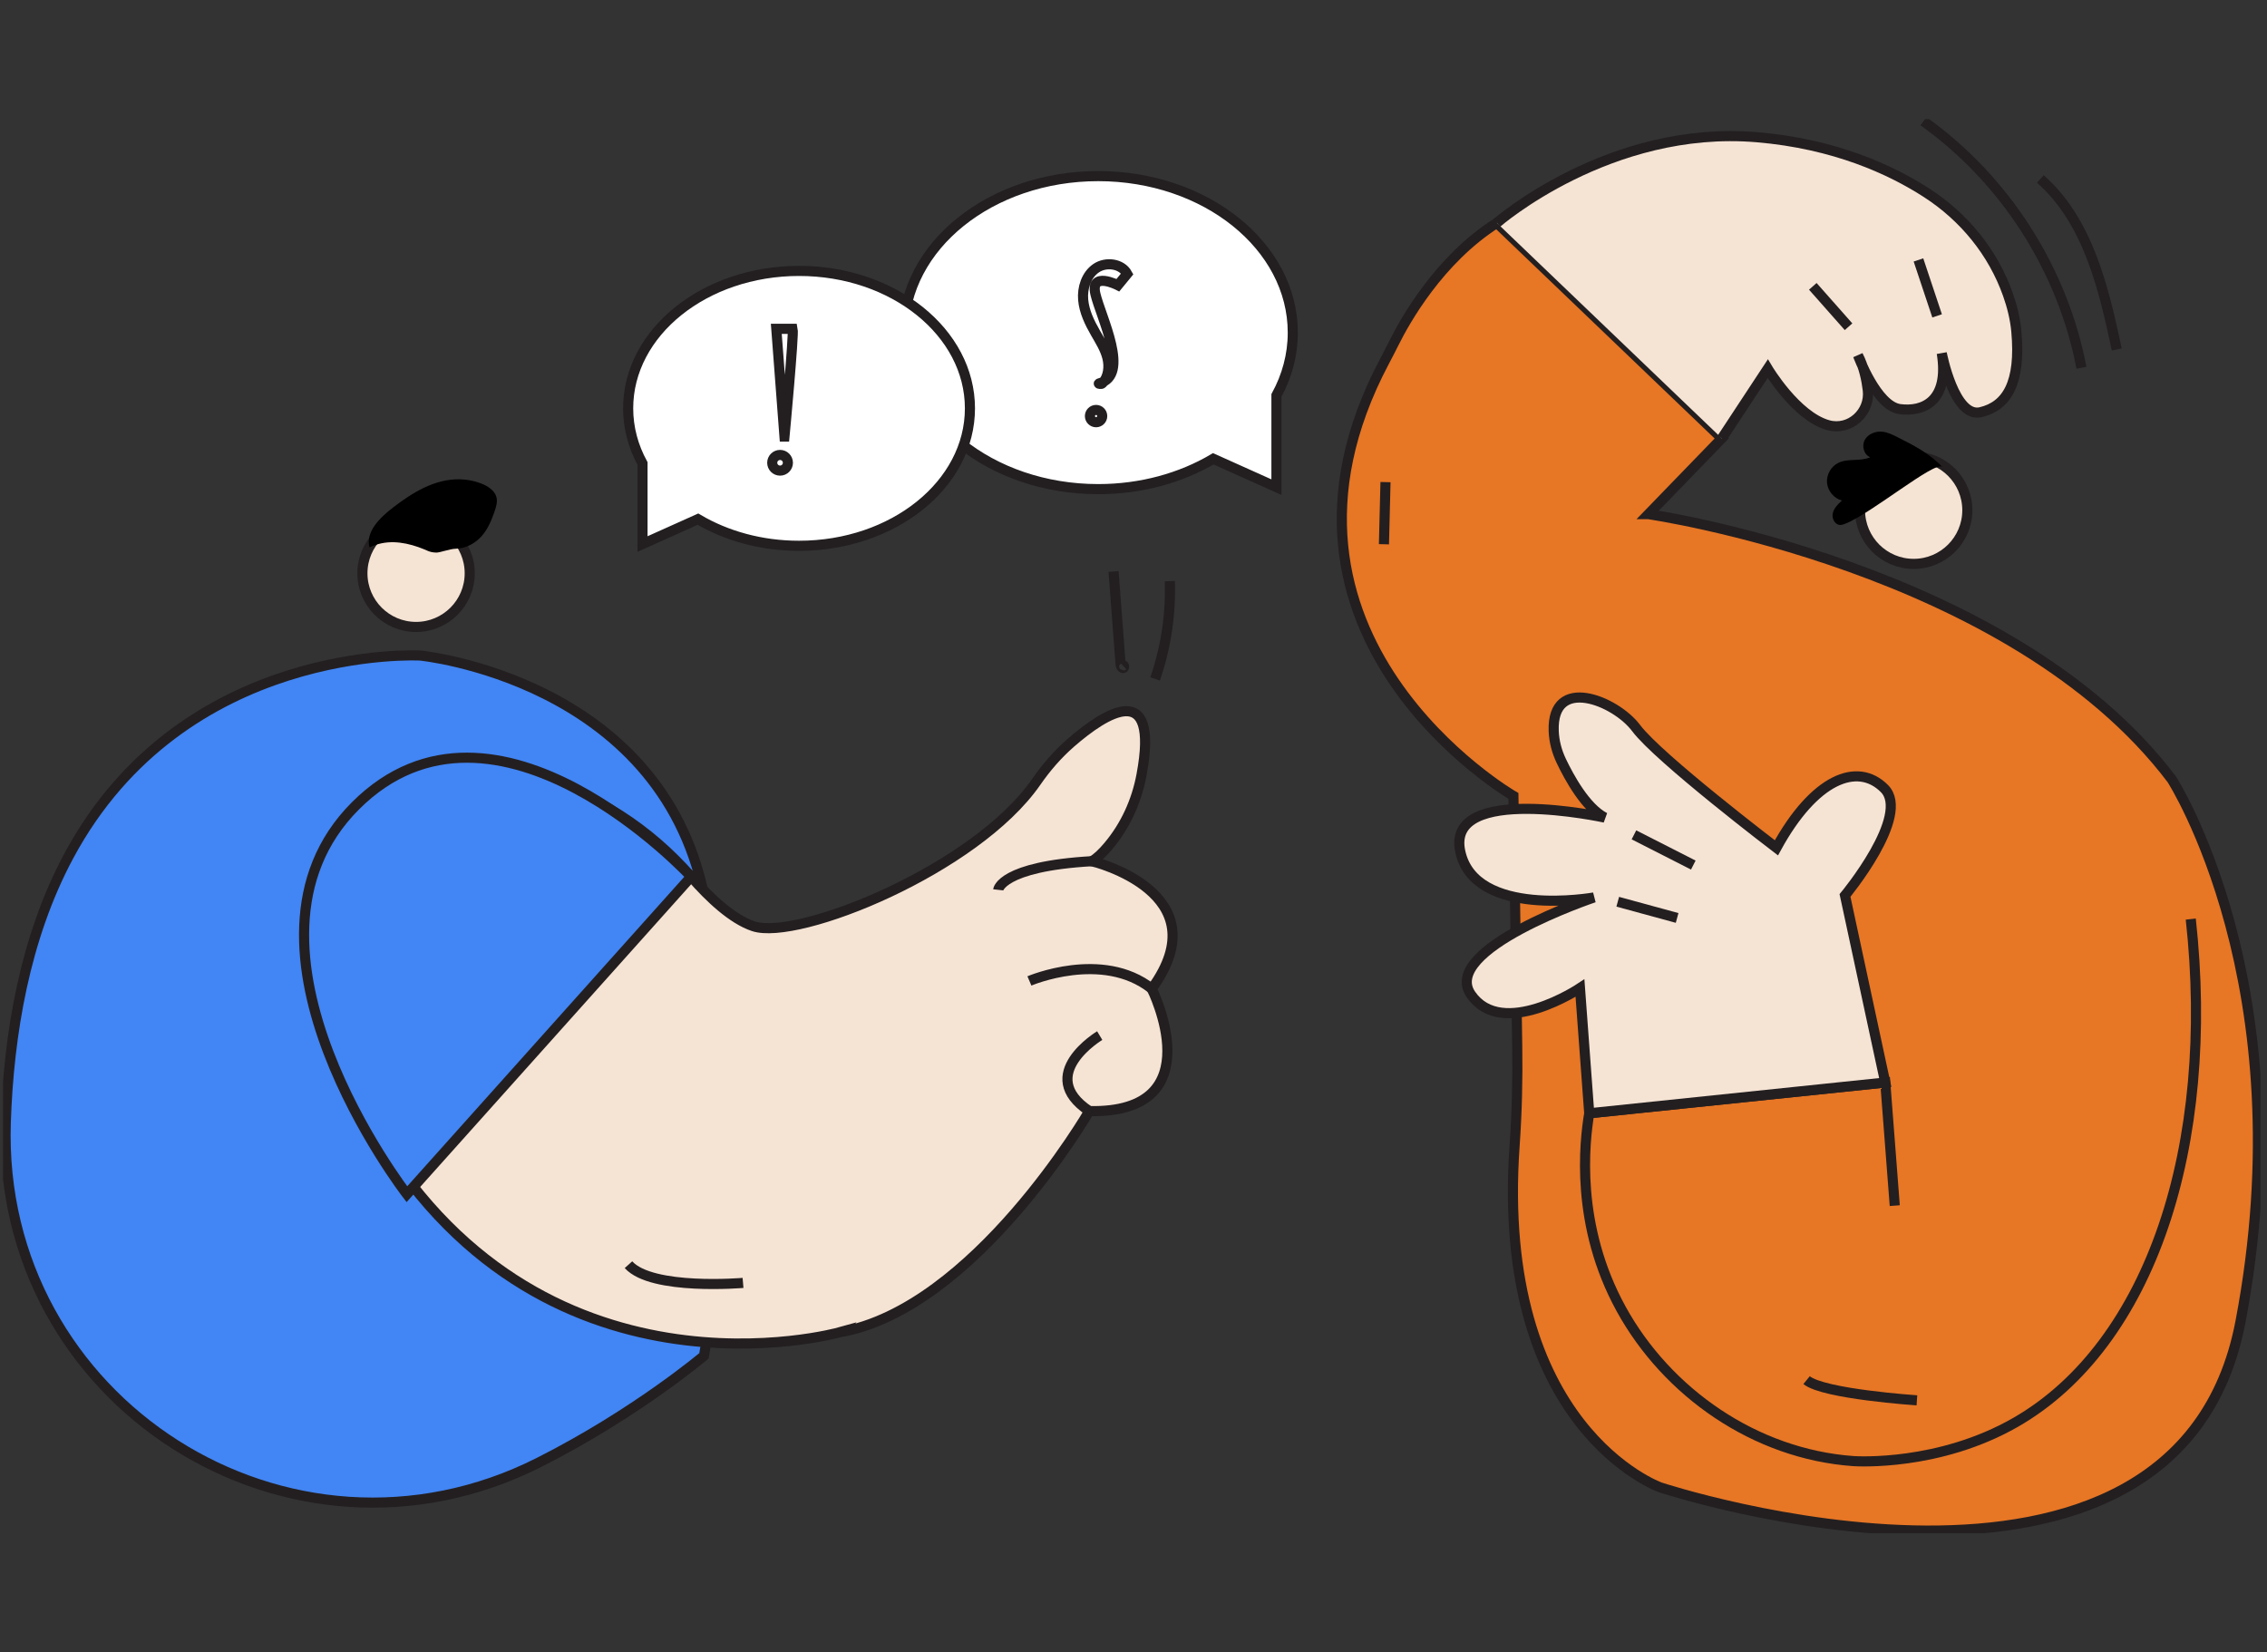 <?xml version="1.0" encoding="utf-8"?>
<svg xmlns="http://www.w3.org/2000/svg" fill="none" height="100%" overflow="visible" preserveAspectRatio="none" style="display: block;" viewBox="0 0 343 250" width="100%">
<rect x="0" y="0" width="343" height="250" fill="#333333" stroke="none"/>
<g id="AI Simulations for Training">
<g clip-path="url(#clip0_0_1411)" id="Ai simulation">
<g id="Layer_1-2">
<path d="M289.542 85.326C285.058 85.326 281.423 81.692 281.423 77.208C281.423 72.724 285.058 69.089 289.542 69.089C294.025 69.089 297.66 72.724 297.66 77.208C297.66 81.692 294.025 85.326 289.542 85.326Z" fill="#F5E3D4" id="Vector" stroke="#231F20" stroke-width="1.528"/>
<path d="M62.953 94.868C58.469 94.868 54.834 91.233 54.834 86.749C54.834 82.266 58.469 78.631 62.953 78.631C67.436 78.631 71.071 82.266 71.071 86.749C71.071 91.233 67.436 94.868 62.953 94.868Z" fill="#F5E3D4" id="Vector_2" stroke="#231F20" stroke-width="1.528"/>
<path d="M249.41 77.801C249.41 77.801 304.233 85.684 328.599 117.932C328.599 117.932 348.666 149.107 338.99 199.986C329.313 250.866 251.201 225.069 251.201 225.069C251.201 225.069 226.136 216.164 229.162 173.359C229.516 168.348 229.635 163.32 229.558 158.297L228.983 120.44C228.983 120.44 187.436 96.349 209.454 54.716C209.951 53.774 210.443 52.827 210.917 51.874C212.555 48.575 217.741 39.258 226.473 33.728L260.512 66.333L249.405 77.801H249.41Z" fill="#E77625" id="Vector_3" stroke="#231F20" stroke-width="1.528"/>
<path d="M331.466 139.074C335.232 173.271 325.478 203.449 304.968 215.224C293.397 221.868 281.04 221.135 280.408 221.091C265.545 220.028 252.225 210.703 245.277 198.061C238.294 185.359 239.72 172.911 240.455 168.46L285.245 163.802C285.724 170.013 286.2 176.224 286.679 182.435" id="Vector_4" stroke="#231F20" stroke-width="1.528"/>
<path d="M240.453 168.457L239.053 149.518C239.053 149.518 227.296 157.357 222.56 150.499C217.824 143.641 241.175 135.802 241.175 135.802C241.175 135.802 223.049 139.068 220.927 128.781C218.805 118.494 242.808 123.719 242.808 123.719C239.91 122.213 237.423 117.658 236.224 115.145C235.549 113.727 235.137 112.192 235.078 110.624C234.759 102.094 244.415 105.994 247.544 110.166C250.973 114.739 268.773 128.292 268.773 128.292C274.487 117.842 281.019 115.228 285.103 119.312C289.187 123.395 279.151 135.497 279.151 135.497L285.243 163.804L240.453 168.462V168.457Z" fill="#F5E3D4" id="Vector_5" stroke="#231F20" stroke-width="1.528"/>
<path d="M256.198 130.901L247.218 126.328" id="Vector_6" stroke="#231F20" stroke-width="1.528"/>
<path d="M253.75 138.902L244.767 136.451" id="Vector_7" stroke="#231F20" stroke-width="1.528"/>
<path d="M290.031 211.897C290.031 211.897 275.924 210.957 273.339 208.84" id="Vector_8" stroke="#231F20" stroke-width="1.528"/>
<g id="Vector_9">
<path d="M260.518 66.336L267.461 55.79C267.461 55.79 271.762 62.998 276.604 64.333C279.883 65.239 282.997 62.416 282.598 59.038C282.412 57.462 282.005 55.485 281.12 53.785C281.12 53.785 283.918 61.432 287.443 61.903C290.968 62.374 294.966 60.728 293.791 53.44C293.791 53.44 295.672 63.313 299.668 62.374C303.664 61.435 305.781 57.907 305.075 50.149C304.899 48.21 304.415 46.298 303.786 44.525C301.539 38.182 297.158 32.83 291.506 29.181C286.094 25.684 277.585 21.753 265.813 20.762C243.478 18.881 226.475 33.73 226.475 33.73" fill="#F5E3D4"/>
<path d="M260.518 66.336L267.461 55.79C267.461 55.79 271.762 62.998 276.604 64.333C279.883 65.239 282.997 62.416 282.598 59.038C282.412 57.462 282.005 55.485 281.12 53.785C281.12 53.785 283.918 61.432 287.443 61.903C290.968 62.374 294.966 60.728 293.791 53.44C293.791 53.44 295.672 63.313 299.668 62.374C303.664 61.435 305.781 57.907 305.075 50.149C304.899 48.21 304.415 46.298 303.786 44.525C301.539 38.182 297.158 32.83 291.506 29.181C286.094 25.684 277.585 21.753 265.813 20.762C243.478 18.881 226.475 33.73 226.475 33.73" stroke="#231F20" stroke-width="1.528"/>
</g>
<path d="M279.686 49.441L274.28 43.329" id="Vector_10" stroke="#231F20" stroke-width="1.528"/>
<path d="M290.266 39.333L293.087 47.796" id="Vector_11" stroke="#231F20" stroke-width="1.528"/>
<path d="M209.628 72.951L209.392 82.355" id="Vector_12" stroke="#231F20" stroke-width="1.528"/>
<path d="M106.514 205.157C106.514 205.157 96.203 213.891 81.555 221.29C43.771 240.379 -0.52 212.16 0.875 169.849C1.313 156.588 3.722 141.974 10.402 129.526C27.733 97.226 63.579 99.195 63.579 99.195C63.579 99.195 99.818 102.741 106.514 135.434C113.211 168.128 106.514 205.157 106.514 205.157Z" fill="#4285F4" id="Vector_13" stroke="#231F20" stroke-width="1.528"/>
<path d="M126.997 201.611C126.997 201.611 81.293 214.38 56.001 169.771C50.771 160.545 48.173 150.025 48.84 139.44C49.697 125.828 55.843 110.595 80.789 117.525C90.038 120.095 98.258 125.429 104.57 132.662C107.378 135.879 110.807 139.096 113.998 140.16C120.718 142.401 147.615 131.544 156.771 118.33C158.28 116.154 160.014 114.14 162.012 112.401C167.214 107.875 175.469 102.544 172.705 117.295C171.963 121.255 170.26 124.987 167.659 128.064C166.844 129.029 165.992 129.865 165.203 130.315C165.203 130.315 184.897 135.041 174.263 149.616C174.263 149.616 183.717 168.524 164.81 168.13C164.81 168.13 147.478 198.068 126.994 201.614L126.997 201.611Z" fill="#F5E3D4" id="Vector_14" stroke="#231F20" stroke-width="1.528"/>
<path d="M151.026 134.648C151.026 134.648 151.42 131.102 165.206 130.315" id="Vector_15" stroke="#231F20" stroke-width="1.528"/>
<path d="M155.751 148.434C155.751 148.434 166.781 143.709 174.266 149.617" id="Vector_16" stroke="#231F20" stroke-width="1.528"/>
<path d="M166.388 156.705C166.388 156.705 156.541 162.613 164.812 168.128" id="Vector_17" stroke="#231F20" stroke-width="1.528"/>
<path d="M112.421 194.127C112.421 194.127 98.635 195.31 95.089 191.371" id="Vector_18" stroke="#231F20" stroke-width="1.528"/>
<path d="M279.25 79.224C278.96 79.343 278.654 79.457 278.341 79.429C277.557 79.359 277.122 78.386 277.314 77.622C277.503 76.859 278.106 76.276 278.68 75.738C277.49 75.417 276.55 74.31 276.434 73.08C276.315 71.851 277.021 70.585 278.132 70.042C279.612 69.315 281.467 69.864 282.971 69.185C281.995 68.815 281.641 67.459 282.153 66.548C282.666 65.637 283.807 65.208 284.845 65.329C285.642 65.422 286.374 65.79 287.091 66.15C289.519 67.369 291.977 68.634 293.853 70.645C292.671 69.781 283.235 77.609 279.255 79.224H279.25Z" fill="black" id="Vector_19"/>
<path d="M104.569 132.663L61.565 180.706C61.565 180.706 32.536 143.181 53.778 121.939C75.02 100.696 104.572 132.66 104.572 132.66L104.569 132.663Z" fill="#4285F4" id="Vector_20" stroke="#231F20" stroke-width="1.528"/>
<path d="M68.962 83.031C70.54 83.002 71.979 82.159 72.921 81.072C73.863 79.985 74.378 78.678 74.829 77.381C75.079 76.657 75.315 75.885 75.093 75.153C74.797 74.183 73.757 73.51 72.683 73.114C71.7 72.749 70.633 72.547 69.562 72.526C65.745 72.449 62.38 74.568 59.529 76.747C57.443 78.341 55.269 80.5 55.91 82.832C58.325 81.654 60.864 81.936 63.315 82.79C64.725 83.282 64.883 83.582 66.014 83.616C66.552 83.631 68.066 83.049 68.959 83.033L68.962 83.031Z" fill="black" id="Vector_21"/>
<path d="M291.017 18.344C303.346 27.123 312.098 40.782 314.924 55.65" id="Vector_22" stroke="#231F20" stroke-width="1.528"/>
<path d="M308.708 27.078C315.9 33.431 318.273 43.493 320.266 52.88" id="Vector_23" stroke="#231F20" stroke-width="1.528"/>
<path d="M168.482 86.478C168.836 91.134 169.188 95.789 169.543 100.448C169.564 100.712 169.644 101.046 169.905 101.084C170.167 101.123 170.11 100.549 169.916 100.73" id="Vector_24" stroke="#231F20" stroke-width="1.528"/>
<path d="M176.996 87.935C177.164 92.948 176.406 97.992 174.773 102.736" id="Vector_25" stroke="#231F20" stroke-width="1.528"/>
<path d="M166.158 26.649C182.418 26.649 195.601 37.252 195.601 50.332C195.601 53.712 194.716 56.921 193.129 59.83V73.714L183.575 69.423C178.696 72.306 172.677 74.014 166.158 74.014C149.897 74.014 136.714 63.411 136.714 50.332C136.714 37.252 149.897 26.649 166.158 26.649Z" fill="white" id="Vector_26" stroke="#231F20" stroke-width="1.528"/>
<path d="M120.897 40.995C106.617 40.995 95.041 50.306 95.041 61.791C95.041 64.76 95.82 67.578 97.212 70.132V82.324L105.602 78.556C109.885 81.09 115.173 82.588 120.897 82.588C135.177 82.588 146.753 73.277 146.753 61.791C146.753 50.306 135.177 40.995 120.897 40.995Z" fill="white" id="Vector_27" stroke="#231F20" stroke-width="1.528"/>
<path d="M166.295 58.016C166.093 58.068 166.621 58.174 166.766 58.024C167.726 57.025 167.881 55.464 167.54 54.121C167.198 52.778 166.44 51.587 165.751 50.384C164.853 48.823 164.041 47.154 163.885 45.361C163.73 43.567 164.351 41.611 165.834 40.589C167.317 39.566 169.685 39.859 170.552 41.437L169.141 43.156C169.141 43.156 164.913 40.99 165.738 44.496C166.564 48.003 171.088 56.784 166.297 58.016H166.295Z" id="Vector_28" stroke="#231F20" stroke-width="1.528"/>
<path d="M118.694 66.057C118.694 66.057 120.138 50.687 119.931 49.758H117.455L118.692 66.057H118.694Z" id="Vector_29" stroke="#231F20" stroke-width="1.528"/>
<path d="M165.837 63.89C165.324 63.89 164.908 63.474 164.908 62.961C164.908 62.448 165.324 62.032 165.837 62.032C166.35 62.032 166.766 62.448 166.766 62.961C166.766 63.474 166.35 63.89 165.837 63.89Z" id="Vector_30" stroke="#231F20" stroke-width="1.528"/>
<path d="M118.025 71.212C117.37 71.212 116.839 70.681 116.839 70.026C116.839 69.372 117.37 68.841 118.025 68.841C118.679 68.841 119.21 69.372 119.21 70.026C119.21 70.681 118.679 71.212 118.025 71.212Z" id="Vector_31" stroke="#231F20" stroke-width="1.528"/>
</g>
</g>
</g>
<defs>
<clipPath id="clip0_0_1411">
<rect fill="white" height="213.97" transform="matrix(-1 0 0 1 342.015 18.03)" width="341.559"/>
</clipPath>
</defs>
</svg>